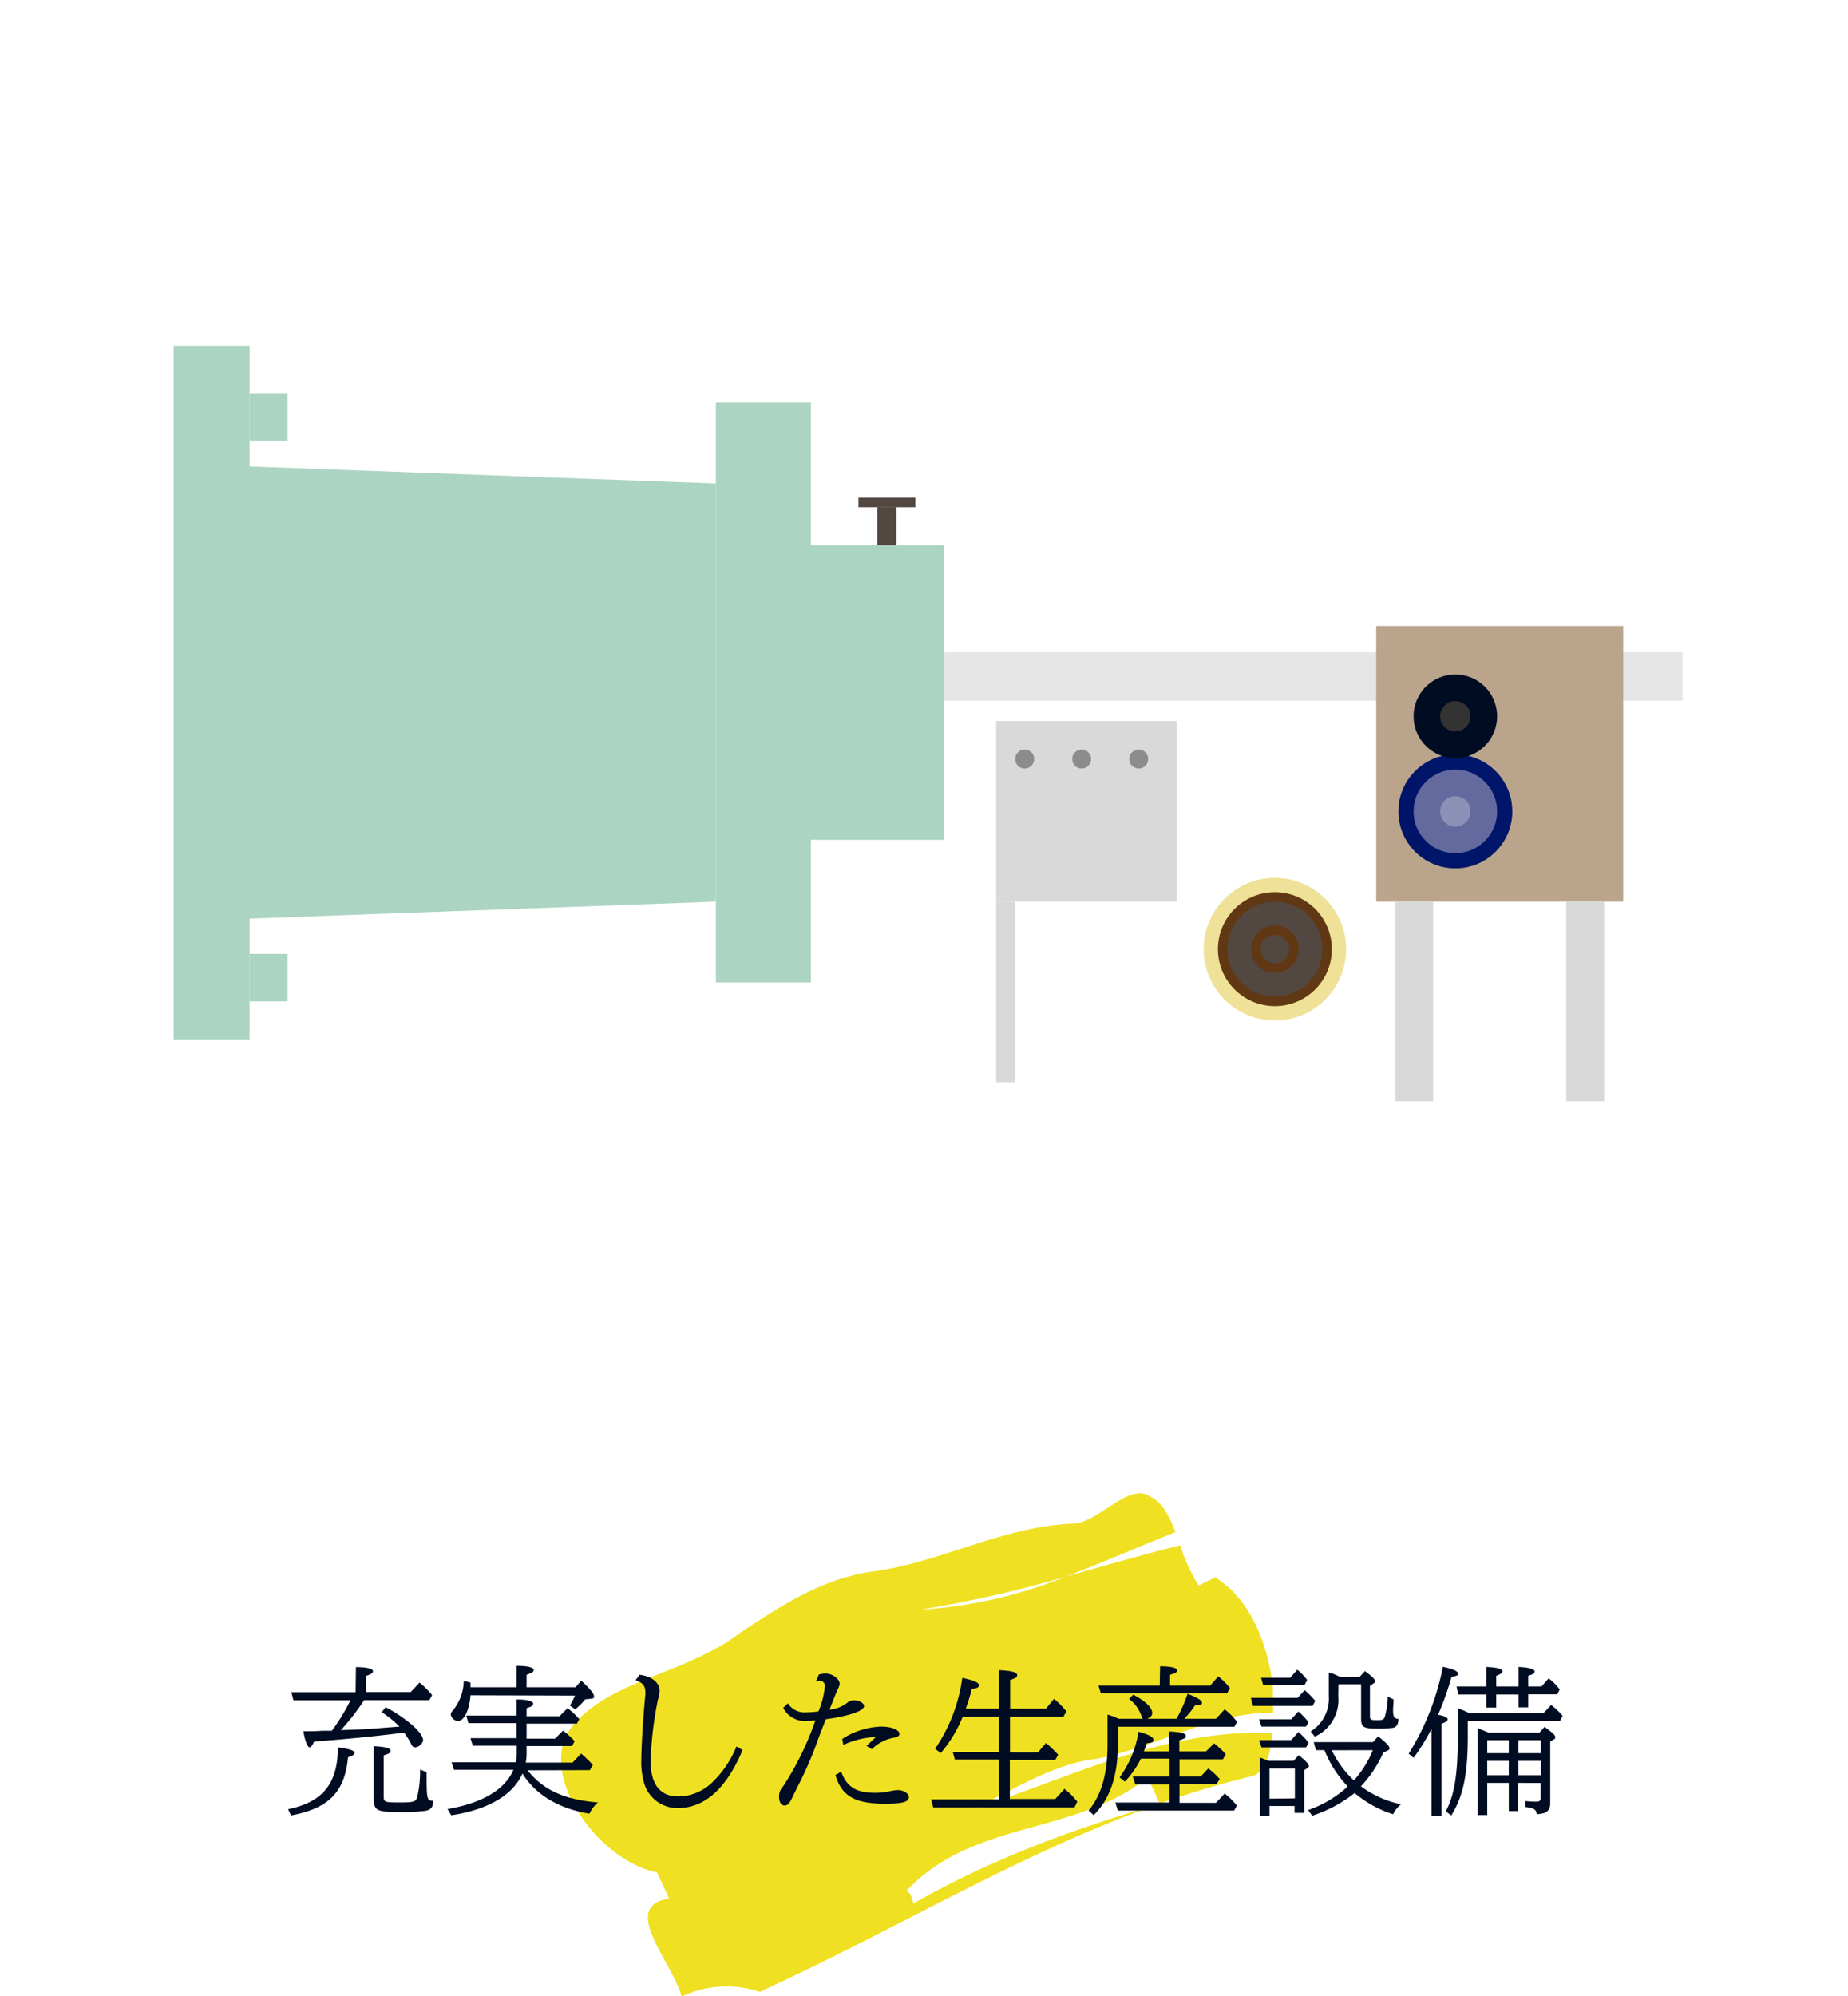 <svg xmlns="http://www.w3.org/2000/svg" xmlns:xlink="http://www.w3.org/1999/xlink" viewBox="0 0 230 248.32"><defs><style>.cls-1{fill:none;}.cls-2{fill:url(#名称未設定グラデーション_42);}.cls-3{fill:#efe121;}.cls-4,.cls-5{fill:#fff;}.cls-5{stroke:#e5e5e5;stroke-width:6px;}.cls-5,.cls-8{stroke-miterlimit:10;}.cls-6{fill:#acd4c2;}.cls-7{fill:#efe197;}.cls-12,.cls-8{fill:#534741;}.cls-8{stroke:#603813;stroke-width:1.18px;}.cls-9{fill:#d9d9d9;}.cls-10{fill:#baa58c;}.cls-11{fill:#8c8c8c;}.cls-13{fill:url(#Unnamed_Pattern);}.cls-14{fill:#646a9e;}.cls-15{fill:#8d91b7;}.cls-16{fill:#000c21;}.cls-17{fill:#333;}</style><linearGradient id="名称未設定グラデーション_42" x1="6855" y1="-7946" x2="7125" y2="-7946" gradientTransform="matrix(1, 0, 0, -1, -6855, -7811)" gradientUnits="userSpaceOnUse"><stop offset="0" stop-color="#000958"/><stop offset="1" stop-color="#002078"/></linearGradient><pattern id="Unnamed_Pattern" data-name="Unnamed Pattern" width="270" height="270" patternTransform="translate(3.77 302.14) scale(1.18)" patternUnits="userSpaceOnUse" viewBox="0 0 270 270"><rect class="cls-1" width="270" height="270"/><rect class="cls-2" width="270" height="270"/></pattern></defs><title>work13</title><g id="Layer_2" data-name="Layer 2"><g id="レイヤー_1" data-name="レイヤー 1"><path class="cls-3" d="M158.46,213.08l-1.24,0c-7.29.44-13.05,4.13-20.64,5.71-5.55.61-10.63,4-15.4,6.23,12-3.81,23.66-10,37.19-9.43-.2,2.44-.79,4.59-2.32,5.31a118.53,118.53,0,0,0-11.7,3.47l-1.52-3.24c-9.09,7.25-21.71,5.22-30,14.09.57.27.67,1,.84,1.59l-.07,0,.07,0c.15.5.36.84,1,.54-.63.3-.84,0-1-.54,9.7-5.51,19.49-9.15,30.29-12.29-16.34,5.81-30.65,14.46-46.67,22l-2.73,1.28a13,13,0,0,0-9.72.58c-1.23-4.39-7.78-11.26-1.55-12.19l-1.53-3.26c-7.38-1.51-14.77-12-10.84-17.78C75.49,209,85.22,208.37,92,203.21c5.08-3.37,10.16-6.75,16.39-7.68,8.65-1.08,16.46-5.74,25.5-6,3.11-.47,6.75-5.15,9.26-3.35,1.53.71,2.38,2.43,3.14,4.43-4.62,1.82-9.14,3.83-13.73,5.55a147.71,147.71,0,0,1-18,4.09,57.13,57.13,0,0,0,18-4.09c4.76-1.33,9.5-2.72,14.32-3.92a21.89,21.89,0,0,0,2.3,5l2.05-1c4.64,2.79,6.63,8.81,7.18,13.53C158.41,210.83,158.46,212,158.46,213.08Z"/><rect class="cls-4" width="230" height="180" rx="3"/><line class="cls-5" x1="112.47" y1="84.16" x2="209.41" y2="84.16"/><polygon class="cls-6" points="89.1 112.17 24.07 114.53 24.07 57.78 89.1 60.15 89.1 112.17"/><rect class="cls-6" x="99.74" y="67.83" width="17.74" height="36.65"/><rect class="cls-6" x="21.61" y="43" width="9.46" height="86.31"/><rect class="cls-6" x="31.07" y="48.91" width="4.73" height="5.91"/><rect class="cls-6" x="31.07" y="118.67" width="4.73" height="5.91"/><circle class="cls-7" cx="158.67" cy="118.08" r="8.87"/><circle class="cls-8" cx="158.67" cy="118.08" r="6.5"/><circle class="cls-8" cx="158.67" cy="118.08" r="2.36"/><rect class="cls-9" x="123.98" y="89.7" width="22.47" height="22.47"/><rect class="cls-10" x="171.28" y="77.88" width="30.74" height="34.29"/><circle class="cls-11" cx="127.53" cy="94.43" r="1.18"/><circle class="cls-11" cx="134.62" cy="94.43" r="1.18"/><circle class="cls-11" cx="141.72" cy="94.43" r="1.18"/><rect class="cls-12" x="106.84" y="61.92" width="7.09" height="1.18"/><rect class="cls-12" x="109.2" y="63.1" width="2.36" height="4.73"/><rect class="cls-9" x="123.98" y="112.17" width="2.36" height="22.47"/><rect class="cls-9" x="173.64" y="112.17" width="4.73" height="24.83"/><rect class="cls-9" x="194.93" y="112.17" width="4.73" height="24.83"/><circle class="cls-13" cx="181.13" cy="100.94" r="7.09"/><circle class="cls-14" cx="181.13" cy="100.94" r="5.2"/><circle class="cls-15" cx="181.13" cy="100.94" r="1.89"/><circle class="cls-16" cx="181.13" cy="89.11" r="5.2"/><circle class="cls-17" cx="181.13" cy="89.11" r="1.89"/><rect class="cls-6" x="89.1" y="50.09" width="11.82" height="72.13"/></g><g id="レイヤー_2" data-name="レイヤー 2"><path class="cls-16" d="M35.86,225.07c4.32-.88,6.18-3.2,6.2-7.7,1.42.2,2.06.4,2.06.68s-.22.32-.8.56c-.42,4.34-2.38,6.34-7.1,7.24ZM44.3,207.4c1.4,0,2.12.2,2.12.5s-.28.38-.88.6v2h5.58l1.1-1.18a10.45,10.45,0,0,1,1.56,1.56l-.34.62H45.32a27.59,27.59,0,0,1-2.9,3.73l1.74-.06c1.44-.06,1.58-.06,3.34-.21l2.22-.17A12.68,12.68,0,0,0,47.5,213l.5-.62a17.26,17.26,0,0,1,3.56,2.45c.72.68,1.1,1.26,1.1,1.66a1.11,1.11,0,0,1-1,.88c-.2,0-.36-.12-.5-.44a8.73,8.73,0,0,0-.84-1.35l-.38,0c-2.7.37-7.86.87-10.84,1.07-.24.52-.4.72-.58.72s-.54-.62-.76-2c1.36,0,1.42,0,2.34-.06l1.2,0a24.08,24.08,0,0,0,2.32-3.79H36.52l-.26-1h8Zm8.8,13.35v.36c0,2.68.06,2.94.82,2.9,0,.76-.26,1.08-.84,1.24a20.92,20.92,0,0,1-3.22.18c-3,0-3.34-.18-3.34-1.74v-6.46c1.38.06,2.1.24,2.1.56s-.28.38-.86.58v5.16c0,.64.14.7,1.88.7s2.06-.06,2.26-.56a13.54,13.54,0,0,0,.38-3.54l.82.34Z"/><path class="cls-16" d="M65.66,220.23c1.94,2.44,4.58,3.66,8.76,4a4.13,4.13,0,0,0-1.06,1.4c-3.82-.64-6.66-2.32-8.34-5-1.14,2.66-4.26,4.5-8.86,5.2l-.46-.78c4.3-.72,7.18-2.44,8.2-4.88H56.5l-.3-.94h8a5.57,5.57,0,0,0,.12-1.16v-.9H58.84l-.28-.94H64.3v-1.87h-6l-.26-.94H64.3v-2c1.36,0,2.06.22,2.06.52s-.26.36-.82.56v1h4.1l1-1a10.5,10.5,0,0,1,1.46,1.36l-.3.56H65.54v1.87h3.54l1-1,.2.16a10,10,0,0,1,1.24,1.16l-.32.6H65.54v.9a6.06,6.06,0,0,1-.1,1.16h5.82l1.06-1.12a11.89,11.89,0,0,1,1.46,1.42l-.36.64Zm-7.1-9.33c-.14,1.88-.8,3.2-1.58,3.2a1,1,0,0,1-.88-.8.72.72,0,0,1,.24-.48,6,6,0,0,0,1.38-3.72l.84.22,0,.34v.24H64.3v-2.66c1.38,0,2.12.2,2.12.5s-.28.38-.88.62v1.54h6.1l.7-.82c1.14,1.06,1.6,1.62,1.6,2q0,.21-.3.24l-.8.08a9,9,0,0,1-1.24,1.24l-.68-.48a7.21,7.21,0,0,0,.64-1.22Z"/><path class="cls-16" d="M92.42,217.71c-2,4.78-4.7,7.22-8.08,7.22a4.3,4.3,0,0,1-4.14-3,9.41,9.41,0,0,1-.38-3.08c0-1.58.26-5.67.5-8a1.83,1.83,0,0,0,0-.32c0-.8-.32-1.2-1.22-1.5l.5-.68c1.54.18,2.5,1,2.5,2a4.34,4.34,0,0,1-.22,1.12,44.26,44.26,0,0,0-.9,7.63c0,2.86,1.18,4.38,3.4,4.38a6.13,6.13,0,0,0,4.42-1.9,12.73,12.73,0,0,0,2.86-4.32Z"/><path class="cls-16" d="M101.92,208.32a3.08,3.08,0,0,1,.86-.12c.82,0,1.72.66,1.72,1.26a1.29,1.29,0,0,1-.18.58c-.12.22-.22.48-.94,2.28l-.14.36a4.12,4.12,0,0,0,2.22-.86,1.18,1.18,0,0,1,.86-.3c.62,0,1.22.36,1.22.72,0,.6-1.8,1.22-4.76,1.64l-.52,1.33c-.12.31-.3.8-.54,1.42-.12.38-.26.74-.4,1.1a48.16,48.16,0,0,1-2.08,4.6c-.2.42-.42.84-.46.92-.52,1.14-.72,1.36-1.14,1.36s-.68-.44-.68-1.12a1.78,1.78,0,0,1,.52-1.28,36.71,36.71,0,0,0,4-8.19,9,9,0,0,1-1,.06,3,3,0,0,1-3-1.62l.58-.56a2.46,2.46,0,0,0,2.3,1.12,10.73,10.73,0,0,0,1.5-.12,10.38,10.38,0,0,0,.8-3.1.62.62,0,0,0-.68-.7,2.08,2.08,0,0,0-.42.06Zm2.78,12.09c.68,1.88,1.86,2.62,4.16,2.62a8.55,8.55,0,0,0,2-.22,5.07,5.07,0,0,1,.9-.12c.7,0,1.36.44,1.36.88,0,.6-.82.82-3,.82-3.76,0-5.4-1-6.14-3.58Zm4.32-4.34a11.28,11.28,0,0,0-4.06,1l-.14-.74a9.47,9.47,0,0,1,4.86-1.54c1.26,0,2.26.4,2.26.92,0,.22-.22.38-.58.44a5.31,5.31,0,0,0-2.86,1.46l-.64-.42Z"/><path class="cls-16" d="M124.36,218.89h-5.52l-.26-.94h5.78v-4.39h-4.54a16.45,16.45,0,0,1-2.74,4.53l-.7-.54a20.42,20.42,0,0,0,3.38-8.81c1.38.28,2.08.58,2.08.9s-.28.36-.9.5a24.17,24.17,0,0,1-.74,2.42h4.16v-4.78c1.5.06,2.24.26,2.24.6s-.28.4-.88.62v3.56h4.46l1-1.22a10.31,10.31,0,0,1,1.54,1.56l-.36.66h-6.66V218h3.48l1-1.16a13.76,13.76,0,0,1,1.52,1.46l-.36.64h-5.66v4.86h5.66l1.14-1.26a9.32,9.32,0,0,1,1.6,1.6l-.34.7H116.14l-.26-1h8.48Z"/><path class="cls-16" d="M139.12,217.11c0,3.86-1,6.72-3,8.7l-.64-.58c1.58-1.86,2.36-4.56,2.36-8.16V213.3a2.24,2.24,0,0,1,.48.16c.12,0,.24.08.92.36h3a.75.75,0,0,1-.2-.4,4.26,4.26,0,0,0-1.52-2.06l.52-.54c1.52.8,2.36,1.62,2.36,2.28,0,.32-.18.52-.62.72h3.64a17.07,17.07,0,0,0,1.38-3.1c1.22.46,1.8.82,1.8,1.1s-.28.3-.86.32a11.23,11.23,0,0,1-1.2,1.52l-.14.16h3.94l1.08-1.18a9,9,0,0,1,1.54,1.55l-.32.62H139.12Zm5.26-9.81c1.38,0,2.1.18,2.1.5s-.26.34-.86.56v1.34h5l1-1.16a10.07,10.07,0,0,1,1.46,1.46l-.36.64H137l-.28-.94h7.62ZM146.8,221h2.64l.94-1a9.08,9.08,0,0,1,1.42,1.32l-.38.62H146.8v2.34h4.54l1.08-1.16a9.77,9.77,0,0,1,1.52,1.5l-.34.62H139.12l-.3-1h6.74V222H141.3l-.32-1h4.58v-2.22H142a11.64,11.64,0,0,1-2,2.86l-.66-.52a13.25,13.25,0,0,0,2.36-5.68c1.24.34,1.86.64,1.86,1s-.28.34-.84.44a8,8,0,0,1-.36,1h3.18v-2.48c1.32.06,2.06.23,2.06.54s-.26.36-.82.56v1.38h3.32l1-1a9.48,9.48,0,0,1,1.46,1.36l-.36.62H146.8Z"/><path class="cls-16" d="M162.38,210.26a12,12,0,0,1,1.32,1.34l-.34.62h-7.42l-.26-1h5.82Zm-.78,2.66a9,9,0,0,1,1.26,1.32l-.32.55H157l-.3-.91h4Zm0,2.55a9.2,9.2,0,0,1,1.28,1.34l-.32.56H157l-.3-.9h4ZM158,225.87h-1.2v-7.24l.26.1.24.1.58.22.12,0h3l.64-.7c.92.74,1.26,1.12,1.26,1.36a.28.28,0,0,1-.16.24l-.42.26v5.32h-1.2v-.86H158Zm3.46-18.15.12.1a7.87,7.87,0,0,1,1.12,1.18l-.34.62h-5.16l-.24-.9h3.62Zm-.3,16V220H158v3.76Zm11-5.68a15.1,15.1,0,0,1-2.78,4.18,12.56,12.56,0,0,0,5,2.24,3.54,3.54,0,0,0-1,1.24,14,14,0,0,1-4.78-2.64,17.05,17.05,0,0,1-5.28,2.82l-.52-.7a14.06,14.06,0,0,0,4.94-2.94,13.9,13.9,0,0,1-2.9-4.52h-1.06l-.28-1h7.38l.64-.72c1,.8,1.42,1.22,1.42,1.5a.27.27,0,0,1-.18.24Zm-5.6-7a5,5,0,0,1-2.92,5l-.52-.64a4.81,4.81,0,0,0,2.26-4.39v-2.92l.1,0,.32.1c.06,0,.7.28,1,.44h2.4l.68-.74c.94.72,1.26,1,1.26,1.28a.25.25,0,0,1-.14.22l-.5.34v3.74c0,.46.1.52.88.52s.86-.08,1-.52a10,10,0,0,0,.34-2.4l.72.34c0,.62-.06.94-.06,1.28,0,.9.12,1.12.66,1.14,0,.64-.18.94-.58,1.1a11.25,11.25,0,0,1-2.06.11c-1.74,0-2-.19-2-1.27v-4.24h-2.82Zm-.82,6.69a13,13,0,0,0,2.76,3.76,12.9,12.9,0,0,0,2.36-3.76Z"/><path class="cls-16" d="M175.32,218.17a31.86,31.86,0,0,0,4.26-10.81c1.24.26,1.88.54,1.88.84s-.24.3-.8.4a36.83,36.83,0,0,1-1.68,4.72c.76.14,1.2.34,1.2.56s-.24.36-.78.56v11.43h-1.24V215.08a25,25,0,0,1-2.22,3.59Zm7.36-2.14c0,4.7-.58,7.48-2.06,9.82l-.68-.52c1.08-2,1.5-4.64,1.5-9.3v-3.51a9.74,9.74,0,0,1,1.38.58h9.3l.94-1a8.88,8.88,0,0,1,1.42,1.36l-.32.62H182.68Zm-1.18-5.23-.22-1H185v-2.42q2,.09,2,.54c0,.18-.24.36-.78.56v1.32H189v-2.42c1.3.06,2,.26,2,.56s-.24.34-.8.54v1.32h1.66l.88-1a6.45,6.45,0,0,1,1.38,1.38l-.3.6H190.2v1.62H189V210.8h-2.78v1.62H185V210.8Zm7.44,11v3.5h-1.16v-3.5H185.1v4h-1.2V215c.48.17.76.29,1.36.54h6.34l.64-.72c1,.77,1.32,1,1.32,1.29s-.06.18-.2.28l-.42.28v7.6c0,1-.44,1.36-1.68,1.42-.06-.6-.34-.76-1.44-.9v-.74a10,10,0,0,0,1.36.08c.44,0,.56-.1.56-.52v-1.8Zm-1.16-5.32H185.1v1.62h2.68Zm0,2.58H185.1v1.78h2.68Zm4-2.58h-2.8v1.62h2.8Zm0,2.58h-2.8v1.78h2.8Z"/></g></g></svg>
